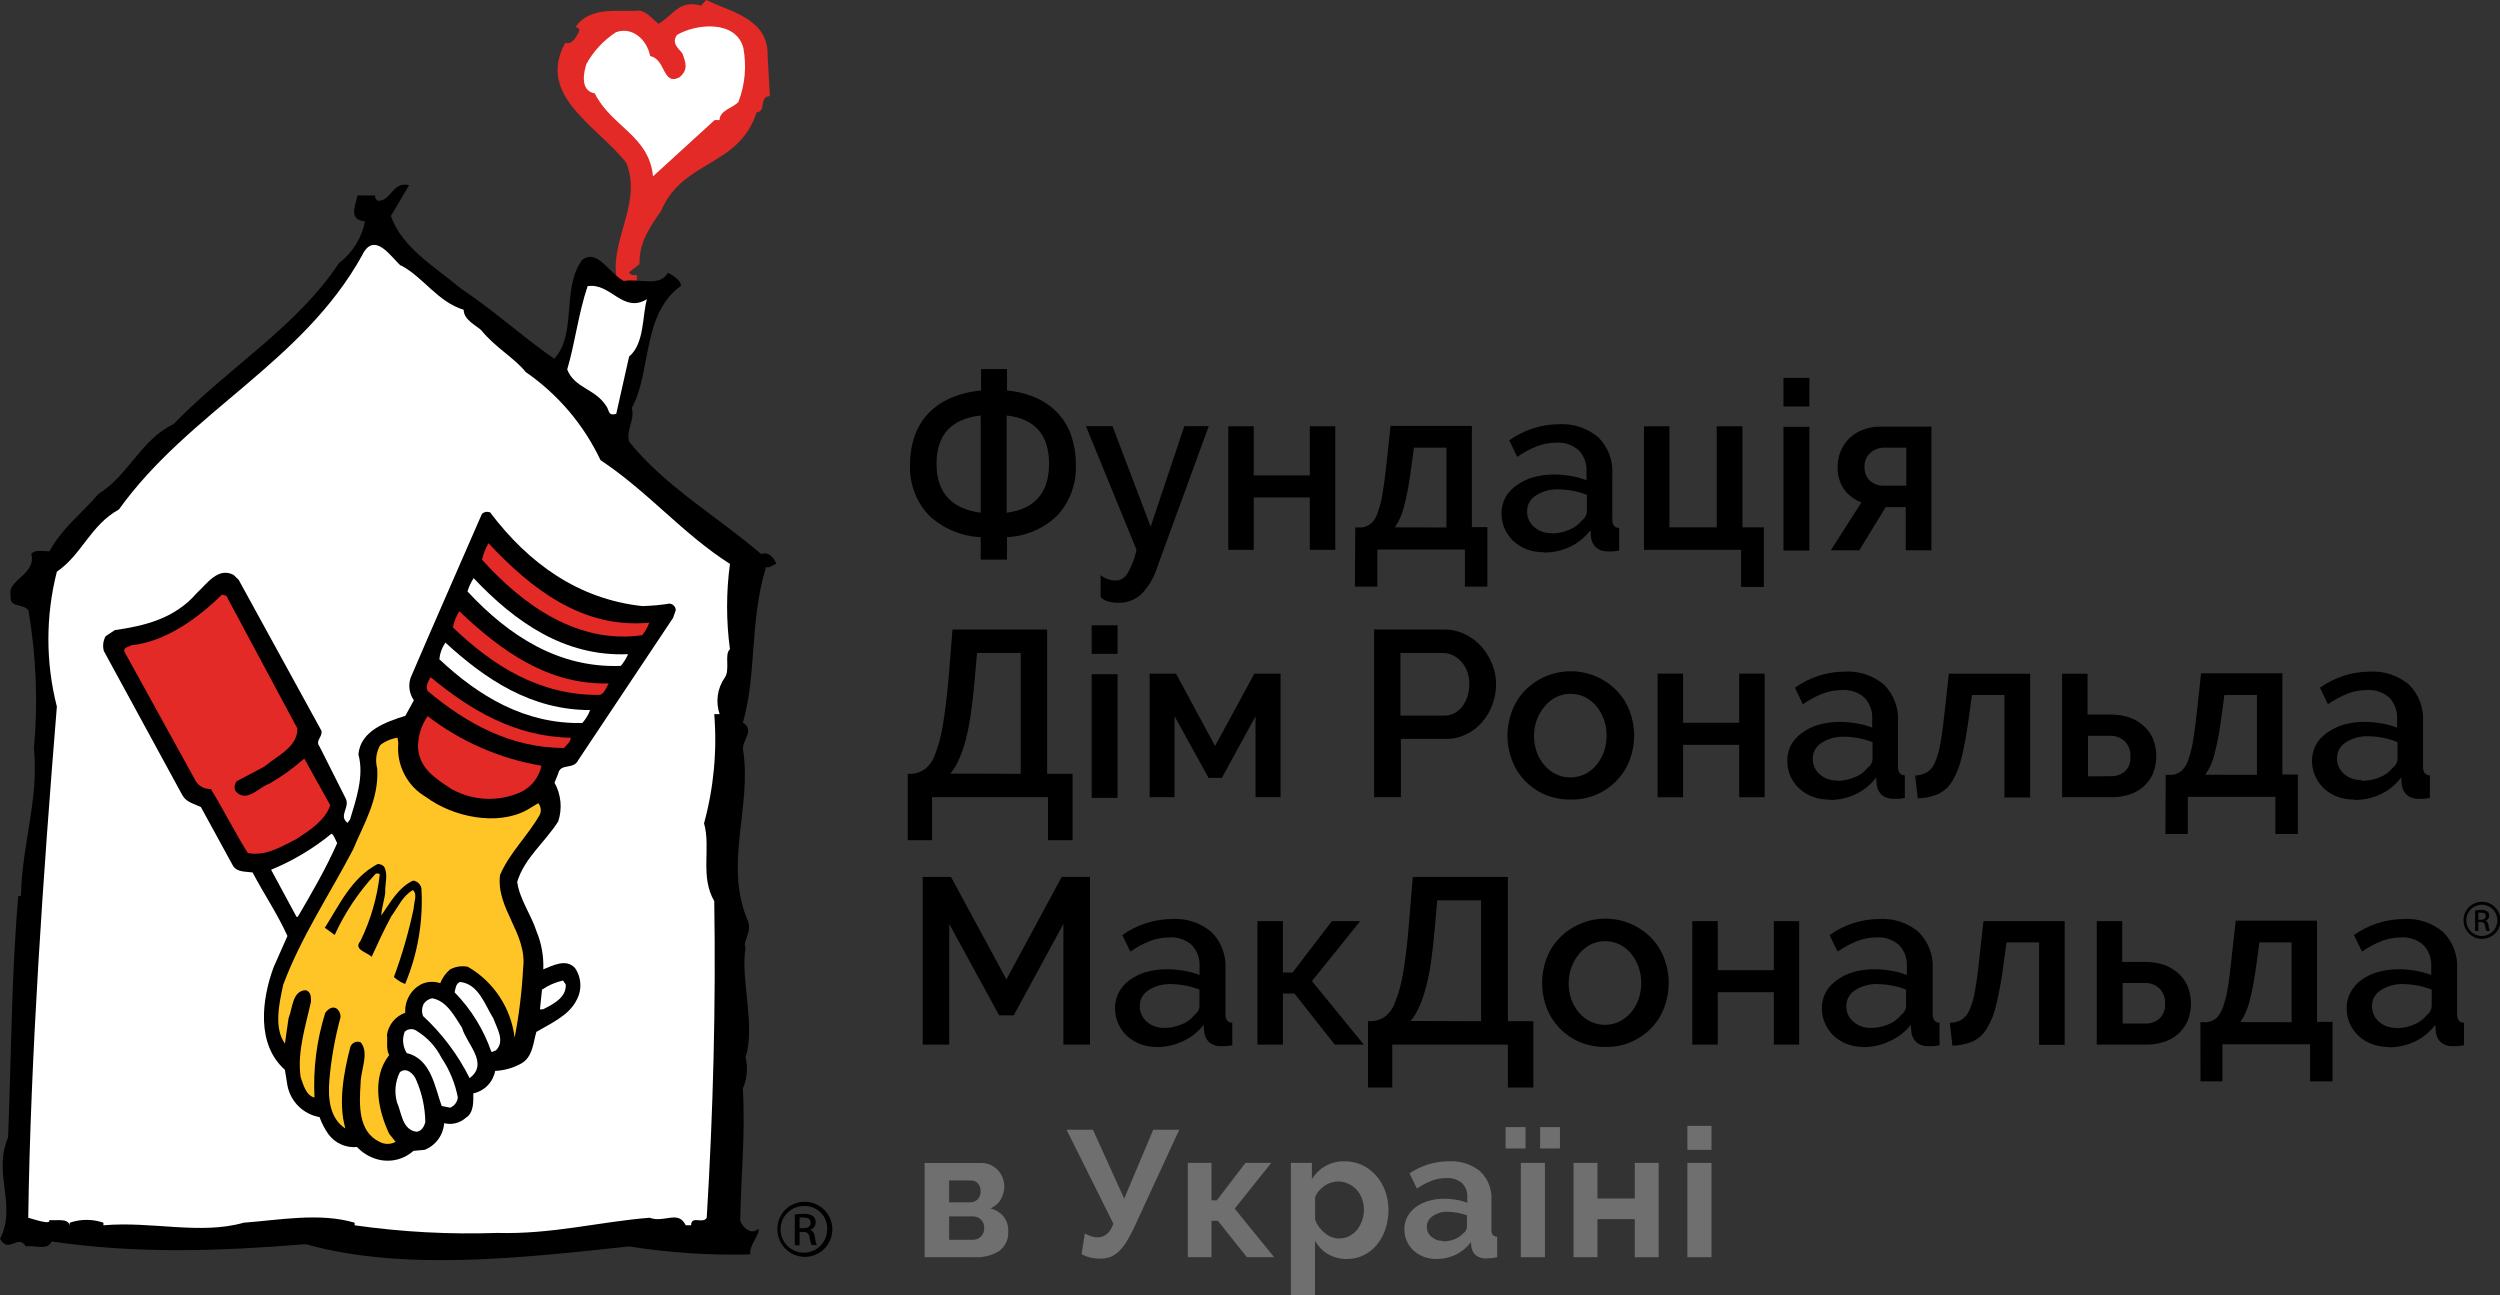 <svg width="110" height="57" viewBox="0 0 110 57" fill="none" xmlns="http://www.w3.org/2000/svg">
<rect x="0" y="0" width="110" height="57" fill="#333333" stroke="none"/>
<g clip-path="url(#clip0_275_91554)">
<path d="M33.776 2.469L33.875 4.23C33.382 4.23 33.732 4.918 33.293 4.938C32.513 7.362 30.045 7.02 29.093 9.272C28.599 9.979 28.106 10.687 28.14 11.617L27.676 11.983C27.726 12.131 27.923 12.107 28.022 12.107V12.572H27.218C26.63 10.786 28.313 9.049 27.558 7.169C26.314 5.556 23.58 4.23 24.873 1.88C25.169 1.984 25.367 1.613 25.461 1.42C25.554 1.227 25.387 1.247 25.337 1.173C25.974 0.247 27.262 0.539 28.14 0.465C28.461 0.515 28.703 0.831 28.974 1.049C29.631 0.663 29.878 -0.025 30.85 0.247L31.072 0C32.192 0.539 33.826 0.831 33.776 2.474" fill="#E32A26"/>
<path d="M32.711 2.127C32.855 2.916 32.78 3.729 32.493 4.477C32.321 4.72 31.659 4.843 31.659 5.284H31.442L28.733 7.758C28.56 5.967 26.902 5.576 26.171 4.111C25.515 3.988 25.678 3.206 25.801 2.815C26.114 2.251 26.56 1.772 27.099 1.42C27.81 1.153 28.466 1.736 28.609 2.469C29.295 2.592 29.147 3.795 29.902 3.399C30.297 3.057 30.174 2.766 30.026 2.35C29.858 2.127 29.532 1.91 29.784 1.539C30.608 1.044 32.395 0.856 32.711 2.127Z" fill="white"/>
<path d="M17.199 9.504C17.693 10.914 19.173 11.765 20.279 12.695C21.759 13.685 22.988 14.813 24.385 15.787C25.406 14.694 24.691 12.67 25.619 11.434C26.28 10.939 26.759 11.983 27.445 12.364C28.111 12.24 29.034 12.646 29.389 12.002C29.606 12.101 29.986 12.364 29.961 12.576C28.229 13.838 28.678 16.331 27.8 17.949C27.943 18.523 27.538 18.86 27.681 19.434C29.27 21.413 31.55 22.714 33.495 24.381C33.826 24.233 34.087 24.589 34.161 24.831C33.993 24.802 33.919 25.019 33.707 24.95C32.972 27.35 33.307 29.635 32.686 31.797C33.209 32.104 32.686 32.554 32.686 32.94C33.115 35.483 31.807 38.046 32.928 40.569C33.071 41.064 32.666 41.401 32.804 41.712C32.572 43.048 33.253 45.141 32.804 46.516C32.915 46.977 32.874 47.462 32.686 47.897C32.804 50.034 32.592 51.77 32.572 53.7C32.666 54.031 33.09 54.368 33.377 54.056C33.446 54.338 32.928 54.818 33.021 55.194C31.234 55.239 29.447 55.122 27.681 54.843C23.008 55.337 17.811 55.956 13.448 54.744C9.584 55.056 6.046 55.174 2.275 54.625C2.063 55.056 1.52 54.764 1.14 54.843C0.785 54.269 0.38 55.194 0 54.506C0.76 53.057 -0.331 51.632 0.355 50.054C0.498 46.65 0.498 42.919 0.804 39.422H0.923C0.972 37.066 1.708 35.261 1.495 32.93C1.675 30.907 1.594 28.868 1.254 26.865C1.041 26.533 0.38 26.771 0.474 26.202C0.286 25.509 1.609 25.296 1.377 24.371C1.564 24.154 1.92 24.272 2.181 24.253C2.704 23.263 3.627 22.56 4.338 21.729C5.695 20.873 6.194 19.349 7.635 18.662C10.033 16.188 13.063 14.377 14.919 11.572C15.512 11.124 15.918 10.472 16.059 9.741C15.324 9.667 15.63 9.098 15.728 8.599H16.503C16.498 8.645 16.507 8.693 16.528 8.735C16.549 8.777 16.581 8.812 16.622 8.836C17.219 8.861 17.263 7.96 17.999 8.148L17.199 9.504Z" fill="black"/>
<path d="M17.648 11.681C18.635 12.205 19.256 13.279 20.401 13.63C20.401 14.085 20.994 14.343 21.181 14.536C21.773 15.273 22.662 15.773 23.126 16.366C24.546 17.345 25.684 18.683 26.422 20.245C28.559 21.67 30.03 23.481 32.118 24.812C31.95 26.058 31.95 27.321 32.118 28.567C31.856 28.779 32.142 29.492 31.881 29.828C31.723 30.058 31.621 30.322 31.583 30.599C31.546 30.876 31.573 31.157 31.663 31.421H31.427C31.557 33.037 31.405 34.663 30.978 36.225C31.288 37.319 30.79 38.556 31.427 39.649C31.501 44.216 31.382 48.871 31.096 53.581C30.933 53.873 30.41 53.462 30.41 53.913H30.173C29.843 53.225 29.226 53.824 28.584 53.581C26.422 53.749 24.29 54.318 21.872 54.249C19.777 54.321 17.68 54.209 15.604 53.913V53.799C14.065 53.344 12.308 53.68 10.719 53.799C8.824 54.343 6.662 53.725 4.55 53.913V53.799C4.07 53.633 3.549 53.633 3.069 53.799V53.913C2.98 53.581 2.482 53.725 2.171 53.68C2.245 53.913 1.529 53.656 1.243 53.581C1.342 46.496 1.909 38.363 2.502 31.09C2.005 29.142 2.005 27.101 2.502 25.153C3.592 24.416 3.982 23.105 5.231 22.417C8.34 18.093 13.295 15.985 15.93 11.241C16.473 10.098 17.258 11.384 17.638 11.691" fill="white"/>
<path d="M28.466 13.165C28.254 13.878 28.367 15.115 27.681 15.688L27.114 18.212C26.734 18.306 26.828 18.063 26.665 17.851C26.171 17.089 25.288 17.089 24.957 16.258C25.307 15.07 25.451 13.784 25.855 12.591C26.877 12.428 27.395 13.809 28.466 13.165Z" fill="white"/>
<path d="M21.581 22.566C23.279 24.807 25.465 26.365 28.258 26.667C28.66 26.659 29.061 26.623 29.458 26.558C29.531 26.564 29.599 26.596 29.65 26.649C29.701 26.702 29.731 26.772 29.734 26.845L29.616 27.186L25.44 33.45C25.238 33.88 24.661 33.564 24.562 34.034L24.399 34.44C24.543 34.696 24.631 34.98 24.659 35.273C24.688 35.566 24.654 35.862 24.562 36.141C23.975 37.067 23.081 37.744 22.756 38.803C22.869 39.59 23.368 40.233 23.609 40.985C23.827 41.513 23.928 42.082 23.905 42.652C24.325 42.484 24.922 42.158 25.307 42.603C25.45 42.816 25.53 43.066 25.536 43.323C25.542 43.58 25.475 43.833 25.342 44.053C25.001 44.696 24.212 45.042 23.599 45.403C23.456 45.898 23.442 46.511 22.928 46.798C22.578 46.991 22.188 47.101 21.788 47.12C21.742 47.361 21.627 47.584 21.456 47.76C21.285 47.936 21.066 48.057 20.826 48.109C20.826 48.471 20.856 48.96 20.495 49.183C20.368 49.298 20.215 49.379 20.049 49.421C19.883 49.462 19.709 49.462 19.543 49.42C19.524 49.677 19.434 49.923 19.282 50.131C19.13 50.338 18.923 50.499 18.684 50.593L18.191 50.638C17.975 50.83 17.715 50.965 17.433 51.029C17.152 51.093 16.859 51.084 16.582 51.004C16.248 50.907 15.947 50.722 15.708 50.469C15.468 50.492 15.226 50.452 15.005 50.353C14.784 50.254 14.593 50.1 14.45 49.905C14.287 49.673 14.156 49.42 14.06 49.153C13.717 49.093 13.4 48.931 13.149 48.689C12.898 48.446 12.726 48.134 12.653 47.793L12.535 47.07C11.267 45.947 11.518 43.963 12.041 42.553L12.648 41.183C12.199 40.193 11.612 39.337 11.114 38.388C10.818 38.343 10.428 38.388 10.25 38.091L8.838 35.508C8.547 35.365 8.202 35.31 8.024 34.989L4.57 28.646C4.509 28.426 4.537 28.192 4.648 27.993L5.048 27.726C6.346 27.538 7.679 27.231 8.661 26.093C9.1 25.692 9.594 24.935 10.28 25.297L10.502 25.514L14.144 32.154C14.198 32.431 13.862 32.589 14.055 32.837L15.22 35.152C15.392 35.548 14.889 35.894 15.289 36.206L15.402 36.057C15.664 35.187 16.029 34.143 15.772 33.203C15.846 32.149 17.011 31.753 17.835 31.496L18.21 30.813C18.111 30.671 18.046 30.507 18.021 30.335C17.996 30.163 18.012 29.988 18.067 29.823C19.099 27.409 20.16 25.02 21.201 22.62C21.254 22.564 21.326 22.529 21.403 22.521C21.48 22.514 21.558 22.535 21.62 22.58" fill="black"/>
<path d="M28.569 27.399C28.497 27.598 28.392 27.784 28.258 27.948C25.44 28.354 23.027 26.647 21.211 24.629C21.266 24.373 21.361 24.127 21.492 23.901C23.348 25.88 25.603 27.676 28.569 27.399Z" fill="#E32A26"/>
<path d="M27.627 28.804C27.547 28.983 27.442 29.15 27.316 29.299C24.577 29.403 22.381 27.973 20.569 26.024C20.63 25.817 20.722 25.62 20.841 25.44C22.652 27.36 24.838 28.903 27.627 28.784" fill="white"/>
<path d="M26.793 30.051C26.679 30.214 26.59 30.61 26.299 30.576C23.703 30.576 21.67 29.279 19.928 27.607C19.976 27.354 20.071 27.112 20.209 26.895C22.015 28.606 24.088 30.145 26.802 30.071" fill="#E32A26"/>
<path d="M13.088 32.059C13.088 32.881 12.195 33.252 11.637 33.727L10.413 34.375C10.364 34.437 10.333 34.512 10.325 34.591C10.317 34.67 10.332 34.75 10.369 34.82C10.862 35.35 11.386 34.632 11.849 34.484C12.398 34.166 12.913 33.795 13.389 33.376L14.529 35.429C14.317 36.097 13.596 36.557 13.049 36.913C12.377 37.254 11.677 37.69 10.902 37.531C10.324 36.606 9.841 35.642 9.278 34.716C9.13 34.725 8.983 34.688 8.856 34.611C8.73 34.535 8.629 34.421 8.568 34.286L5.473 28.671C5.429 28.473 5.671 28.468 5.774 28.393C7.255 28.245 8.686 27.226 9.767 26.162L9.959 26.216L13.088 32.059Z" fill="#E32A26"/>
<path d="M25.969 31.238C25.889 31.449 25.772 31.643 25.623 31.812C23.097 31.867 21.058 30.63 19.331 29.007C19.355 28.744 19.447 28.492 19.598 28.275C21.374 29.903 23.373 31.243 25.969 31.243" fill="white"/>
<path d="M25.11 32.46C25.11 32.653 24.933 32.762 24.819 32.911C22.445 32.911 20.506 31.812 18.818 30.407C18.709 30.204 18.848 29.957 18.946 29.794C20.674 31.224 22.643 32.416 25.11 32.46Z" fill="#E32A26"/>
<path d="M23.826 33.692C23.774 33.938 23.668 34.169 23.515 34.367C23.362 34.566 23.167 34.727 22.943 34.84C22.458 35.063 21.927 35.169 21.394 35.148C20.861 35.127 20.34 34.981 19.873 34.721C19.168 34.261 18.442 33.806 18.393 32.886C18.387 32.394 18.535 31.913 18.817 31.511C20.284 32.637 22.004 33.386 23.826 33.692Z" fill="#E32A26"/>
<path d="M17.525 32.698C17.481 33.17 17.573 33.644 17.79 34.065C18.006 34.486 18.34 34.836 18.749 35.073C19.928 35.948 21.878 36.359 23.191 35.637L23.684 35.34C23.739 35.408 23.775 35.49 23.788 35.577C23.801 35.664 23.791 35.753 23.758 35.835C23.235 36.765 22.421 37.517 22.001 38.501C21.819 39.986 23.206 41.069 23.018 42.598C22.964 43.626 22.839 44.65 22.643 45.66C22.566 45.015 22.34 44.397 21.982 43.855C21.625 43.313 21.146 42.862 20.585 42.538C20.317 42.485 20.04 42.527 19.8 42.657C19.61 42.82 19.462 43.027 19.371 43.261C19.232 43.213 19.085 43.193 18.939 43.202C18.792 43.212 18.649 43.25 18.517 43.315C18.297 43.437 18.115 43.618 17.994 43.839C17.872 44.06 17.816 44.31 17.831 44.562C17.623 44.635 17.438 44.763 17.296 44.933C17.155 45.103 17.061 45.308 17.027 45.527C17.061 45.819 16.977 46.165 17.125 46.422C16.341 47.412 16.632 48.852 17.125 49.886L17.407 50.242C17.298 50.3 17.177 50.331 17.054 50.331C16.931 50.331 16.809 50.3 16.701 50.242C15.753 49.787 15.803 48.619 15.867 47.664C15.867 47.08 16.262 46.318 15.867 45.858C15.823 45.841 15.777 45.833 15.73 45.834C15.683 45.836 15.637 45.847 15.594 45.867C15.552 45.887 15.514 45.915 15.483 45.95C15.451 45.985 15.428 46.026 15.413 46.071C15.122 47.199 14.875 48.545 15.196 49.653C14.5 49.208 14.431 48.317 14.49 47.55C14.569 46.607 14.735 45.673 14.983 44.76C14.987 44.685 14.973 44.61 14.941 44.542C14.909 44.474 14.861 44.414 14.801 44.369C14.604 44.255 14.406 44.428 14.307 44.577C13.932 45.778 13.773 47.036 13.838 48.292C13.463 48.203 13.345 47.723 13.227 47.392C13.069 46.269 13.454 45.131 13.685 44.062C13.685 43.884 13.685 43.627 13.449 43.568C12.851 43.602 12.886 44.344 12.698 44.794L12.536 45.918C12.042 45.225 12.284 44.156 12.462 43.325C13.251 41.218 14.495 39.367 15.531 37.388C16 36.26 16.686 35.157 16.597 33.811C16.504 33.464 16.552 33.094 16.73 32.782C16.952 32.612 17.214 32.501 17.491 32.46L17.525 32.698Z" fill="#FFC527"/>
<path d="M14.839 37.091C14.346 38.209 13.724 39.278 13.102 40.342H13.048L11.928 38.269C12.888 37.874 13.784 37.339 14.588 36.681C14.706 36.76 14.756 36.958 14.835 37.096" fill="white"/>
<path d="M16.957 39.204C16.927 39.585 16.784 39.941 16.779 40.278C17.154 39.733 17.549 39.021 18.186 38.744C18.271 38.759 18.35 38.798 18.413 38.857C18.476 38.916 18.52 38.992 18.541 39.075C18.629 40.519 18.384 41.962 17.826 43.295C17.643 43.226 17.475 43.122 17.332 42.989C17.695 42.007 17.985 41 18.201 39.976C18.201 39.718 18.388 39.347 18.166 39.164C17.707 39.427 17.515 39.916 17.214 40.322C16.903 40.901 16.616 41.519 16.35 42.103C16.192 41.91 15.526 41.791 15.856 41.41C16.308 40.488 16.597 39.493 16.71 38.472C16.683 38.444 16.645 38.429 16.607 38.429C16.568 38.429 16.531 38.444 16.503 38.472C15.773 39.26 15.173 40.16 14.726 41.138L14.292 40.822C14.924 39.832 15.462 38.625 16.616 38.017C16.668 38.015 16.718 38.024 16.766 38.042C16.813 38.061 16.857 38.089 16.893 38.125C17.085 38.432 16.947 38.867 16.947 39.209" fill="black"/>
<path d="M24.893 43.315C24.928 43.899 24.321 44.191 23.906 44.404C23.857 44.404 23.738 44.453 23.763 44.364L23.847 43.548C24.125 43.353 24.439 43.216 24.77 43.142L24.893 43.315Z" fill="white"/>
<path d="M21.715 44.829C21.867 45.25 22.238 45.819 21.813 46.224C21.734 46.224 21.69 46.314 21.616 46.269C21.276 45.292 20.725 44.401 20.002 43.662C20.046 43.508 20.041 43.296 20.239 43.206C21.068 43.291 21.339 44.231 21.719 44.829" fill="white"/>
<path d="M20.328 45.22C20.525 45.932 21.532 46.788 20.663 47.437C20.149 46.41 19.456 45.485 18.615 44.706C18.58 44.616 18.565 44.52 18.572 44.424C18.579 44.328 18.607 44.235 18.654 44.151C18.743 44.034 18.871 43.953 19.015 43.924C19.661 44.038 20.002 44.72 20.328 45.22Z" fill="white"/>
<path d="M19.424 46.541C19.78 47.068 20.025 47.663 20.145 48.287C20.134 48.386 20.097 48.479 20.038 48.558C19.979 48.638 19.9 48.699 19.809 48.738L19.434 48.663C19.133 47.837 18.971 46.59 17.899 46.338C17.811 46.2 17.757 46.043 17.741 45.879C17.724 45.716 17.747 45.551 17.806 45.398C17.878 45.328 17.974 45.286 18.075 45.282C18.176 45.277 18.275 45.31 18.354 45.373C18.811 45.656 19.182 46.06 19.424 46.541Z" fill="white"/>
<path d="M18.314 47.521C18.57 48.108 18.706 48.74 18.714 49.381C18.669 49.549 18.551 49.782 18.324 49.796C17.692 49.712 17.672 48.955 17.465 48.495C17.344 48.056 17.389 47.587 17.593 47.179C17.875 46.932 18.215 47.253 18.314 47.521Z" fill="white"/>
<path d="M35.409 52.879C35.649 52.878 35.883 52.948 36.083 53.081C36.282 53.214 36.438 53.403 36.53 53.625C36.623 53.846 36.647 54.091 36.6 54.326C36.554 54.562 36.439 54.778 36.269 54.948C36.1 55.118 35.884 55.233 35.649 55.28C35.414 55.327 35.17 55.302 34.949 55.21C34.728 55.117 34.539 54.961 34.407 54.761C34.274 54.561 34.204 54.326 34.205 54.086C34.203 53.927 34.233 53.769 34.293 53.622C34.353 53.474 34.441 53.34 34.553 53.228C34.666 53.115 34.799 53.026 34.946 52.967C35.093 52.907 35.251 52.877 35.409 52.879ZM35.409 53.062C35.205 53.054 35.003 53.108 34.829 53.216C34.655 53.324 34.517 53.482 34.433 53.669C34.349 53.856 34.324 54.064 34.358 54.266C34.394 54.468 34.488 54.656 34.63 54.803C34.772 54.951 34.955 55.053 35.155 55.096C35.355 55.139 35.563 55.121 35.753 55.045C35.943 54.968 36.106 54.837 36.22 54.666C36.335 54.496 36.396 54.296 36.396 54.091C36.402 53.958 36.38 53.825 36.333 53.7C36.286 53.575 36.214 53.462 36.122 53.365C36.029 53.269 35.919 53.193 35.796 53.141C35.674 53.089 35.542 53.062 35.409 53.062ZM35.182 54.793H34.97V53.438C35.096 53.419 35.223 53.409 35.35 53.408C35.496 53.4 35.642 53.434 35.77 53.507C35.819 53.549 35.855 53.604 35.875 53.665C35.895 53.727 35.898 53.792 35.884 53.855C35.87 53.919 35.839 53.976 35.794 54.023C35.75 54.07 35.694 54.103 35.631 54.121C35.75 54.121 35.829 54.249 35.858 54.447C35.869 54.563 35.897 54.676 35.942 54.783H35.72C35.666 54.675 35.633 54.558 35.622 54.437C35.62 54.402 35.611 54.368 35.595 54.337C35.58 54.306 35.557 54.279 35.53 54.257C35.503 54.235 35.472 54.219 35.438 54.21C35.405 54.201 35.37 54.199 35.335 54.205H35.182V54.793ZM35.182 54.041H35.34C35.518 54.041 35.666 53.982 35.666 53.814C35.666 53.646 35.582 53.571 35.34 53.571C35.288 53.568 35.235 53.568 35.182 53.571V54.041Z" fill="black"/>
<path d="M48.394 55.372H48.207L47.995 55.337L47.777 55.273C47.712 55.248 47.649 55.216 47.59 55.179L47.733 54.274C47.812 54.314 47.892 54.351 47.975 54.383C48.077 54.422 48.186 54.443 48.296 54.442C48.439 54.446 48.579 54.398 48.69 54.308C48.832 54.183 48.935 54.02 48.986 53.838L46.928 49.707H48.088L49.465 52.74L50.743 49.707H51.888L49.914 53.982C49.813 54.203 49.7 54.418 49.574 54.625C49.48 54.786 49.363 54.932 49.228 55.06C49.121 55.169 48.991 55.254 48.848 55.308C48.697 55.36 48.539 55.385 48.38 55.382" fill="#6F6F6F"/>
<path d="M54.8 51.167H55.935L54.326 53.18L56.063 55.318H54.864L53.586 53.715H53.305V55.318H52.264V51.167H53.305V52.814H53.542L54.8 51.167Z" fill="#6F6F6F"/>
<path d="M59.281 55.397C58.982 55.404 58.687 55.328 58.428 55.179C58.188 55.039 57.992 54.835 57.86 54.59V57.005H56.799V51.167H57.722V51.884C57.868 51.645 58.072 51.446 58.314 51.305C58.571 51.163 58.86 51.092 59.153 51.097C59.422 51.094 59.688 51.15 59.933 51.261C60.165 51.372 60.373 51.528 60.545 51.721C60.721 51.921 60.858 52.153 60.949 52.404C61.045 52.669 61.093 52.948 61.093 53.23C61.095 53.517 61.05 53.803 60.959 54.076C60.878 54.328 60.751 54.563 60.584 54.769C60.427 54.959 60.232 55.114 60.012 55.224C59.787 55.337 59.538 55.395 59.286 55.392M58.931 54.492C59.083 54.492 59.234 54.457 59.37 54.388C59.501 54.319 59.617 54.225 59.711 54.111C59.907 53.86 60.014 53.549 60.012 53.23C60.014 53.061 59.984 52.893 59.923 52.735C59.871 52.59 59.79 52.457 59.686 52.344C59.584 52.232 59.46 52.142 59.321 52.082C59.178 52.016 59.023 51.982 58.867 51.983C58.761 51.985 58.656 52.004 58.556 52.038C58.453 52.072 58.355 52.12 58.265 52.181C58.176 52.245 58.097 52.319 58.028 52.404C57.956 52.485 57.901 52.579 57.865 52.681V53.67C57.953 53.902 58.104 54.106 58.299 54.259C58.475 54.41 58.699 54.494 58.931 54.496" fill="#6F6F6F"/>
<path d="M63.205 55.397C63.013 55.398 62.822 55.364 62.642 55.298C62.476 55.236 62.323 55.142 62.193 55.021C62.069 54.902 61.969 54.761 61.897 54.605C61.826 54.44 61.791 54.261 61.793 54.081C61.79 53.893 61.834 53.708 61.922 53.542C62.01 53.374 62.135 53.228 62.287 53.116C62.454 52.994 62.641 52.902 62.84 52.844C63.072 52.774 63.313 52.741 63.555 52.745C63.736 52.744 63.916 52.761 64.093 52.794C64.254 52.819 64.412 52.864 64.562 52.928V52.691C64.571 52.575 64.555 52.458 64.515 52.349C64.475 52.239 64.412 52.14 64.33 52.057C64.136 51.898 63.889 51.818 63.639 51.835C63.418 51.835 63.199 51.875 62.992 51.953C62.763 52.041 62.546 52.157 62.346 52.3L62.02 51.627C62.529 51.282 63.129 51.098 63.743 51.097C64.243 51.067 64.738 51.224 65.129 51.538C65.299 51.701 65.431 51.9 65.516 52.119C65.601 52.339 65.638 52.574 65.623 52.809V54.101C65.616 54.184 65.637 54.268 65.682 54.338C65.734 54.387 65.803 54.416 65.875 54.417V55.318C65.722 55.35 65.567 55.368 65.411 55.372C65.245 55.383 65.081 55.336 64.947 55.239C64.837 55.15 64.765 55.022 64.745 54.882L64.72 54.655C64.544 54.891 64.314 55.081 64.049 55.209C63.785 55.333 63.496 55.398 63.205 55.397ZM63.506 54.62C63.675 54.62 63.842 54.588 63.999 54.526C64.143 54.474 64.272 54.388 64.374 54.274C64.425 54.241 64.468 54.197 64.498 54.144C64.528 54.092 64.545 54.032 64.547 53.972V53.477C64.414 53.427 64.277 53.389 64.138 53.364C63.998 53.335 63.856 53.32 63.713 53.319C63.475 53.306 63.239 53.372 63.042 53.507C62.961 53.556 62.895 53.625 62.849 53.707C62.803 53.79 62.779 53.883 62.78 53.977C62.779 54.062 62.797 54.146 62.833 54.223C62.869 54.3 62.922 54.368 62.988 54.422C63.124 54.541 63.3 54.604 63.481 54.6" fill="#6F6F6F"/>
<path d="M66.245 49.593H67.123V50.533H66.245V49.593ZM66.916 51.167H67.977V55.318H66.916V51.167ZM67.765 49.593H68.638V50.533H67.765V49.593Z" fill="#6F6F6F"/>
<path d="M70.287 52.735H71.93V51.167H72.981V55.318H71.93V53.641H70.287V55.318H69.236V51.167H70.287V52.735Z" fill="#6F6F6F"/>
<path d="M74.245 49.539H75.306V50.593H74.245V49.539ZM74.245 51.167H75.306V55.318H74.245V51.167Z" fill="#6F6F6F"/>
<path d="M43.153 51.172C43.297 51.169 43.44 51.196 43.573 51.251C43.694 51.306 43.805 51.383 43.898 51.478C43.99 51.574 44.063 51.686 44.111 51.81C44.162 51.939 44.189 52.077 44.19 52.216C44.186 52.404 44.137 52.59 44.046 52.755C43.944 52.944 43.778 53.089 43.578 53.166C43.8 53.221 44 53.343 44.15 53.517C44.302 53.709 44.378 53.95 44.362 54.195C44.371 54.357 44.34 54.52 44.271 54.667C44.202 54.815 44.098 54.943 43.967 55.041C43.641 55.244 43.26 55.34 42.877 55.318H40.685V51.172H43.153ZM42.66 52.903C42.724 52.906 42.789 52.897 42.85 52.874C42.911 52.852 42.967 52.819 43.015 52.775C43.06 52.727 43.095 52.67 43.118 52.608C43.141 52.546 43.151 52.48 43.148 52.414C43.151 52.291 43.111 52.172 43.035 52.077C42.992 52.029 42.938 51.991 42.878 51.967C42.818 51.943 42.754 51.933 42.689 51.939H41.761V52.903H42.66ZM42.803 54.551C42.87 54.553 42.938 54.54 43.001 54.515C43.064 54.489 43.12 54.451 43.168 54.402C43.26 54.303 43.309 54.172 43.306 54.036C43.31 53.969 43.3 53.903 43.277 53.84C43.254 53.777 43.219 53.719 43.173 53.67C43.125 53.622 43.069 53.583 43.006 53.558C42.943 53.532 42.875 53.52 42.808 53.522H41.761V54.551H42.803Z" fill="#6F6F6F"/>
<path d="M43.152 23.634C42.288 23.598 41.466 23.246 40.843 22.645C40.57 22.346 40.359 21.997 40.222 21.616C40.084 21.236 40.024 20.832 40.043 20.428C40.039 20.004 40.107 19.582 40.245 19.181C40.374 18.814 40.577 18.477 40.843 18.192C41.123 17.902 41.459 17.672 41.83 17.514C42.255 17.332 42.706 17.221 43.167 17.183V16.238H44.307V17.183C44.757 17.22 45.197 17.332 45.61 17.514C45.967 17.675 46.289 17.905 46.557 18.192C46.819 18.477 47.017 18.814 47.14 19.181C47.274 19.583 47.341 20.004 47.337 20.428C47.376 21.241 47.096 22.036 46.557 22.645C45.958 23.246 45.154 23.599 44.307 23.634V24.623H43.152V23.634ZM43.152 18.281C41.854 18.429 41.208 19.132 41.208 20.403C41.208 21.675 41.854 22.382 43.152 22.56V18.281ZM44.292 22.56C45.536 22.397 46.158 21.675 46.158 20.403C46.158 19.132 45.536 18.424 44.292 18.281V22.56Z" fill="black"/>
<path d="M48.428 25.306C48.53 25.387 48.645 25.451 48.769 25.494C48.877 25.528 48.99 25.544 49.104 25.544C49.205 25.54 49.303 25.511 49.389 25.459C49.476 25.407 49.547 25.334 49.598 25.247C49.793 24.922 49.932 24.565 50.007 24.193L47.781 18.751H48.951L50.629 23.174L52.11 18.751H53.185L50.935 24.91C50.796 25.385 50.542 25.817 50.195 26.167C49.922 26.405 49.569 26.532 49.208 26.523C49.059 26.525 48.912 26.507 48.769 26.469C48.642 26.434 48.525 26.37 48.428 26.281V25.306Z" fill="black"/>
<path d="M55.164 20.918H57.632V18.756H58.752V24.193H57.632V21.888H55.164V24.193H54.044V18.756H55.164V20.918Z" fill="black"/>
<path d="M59.631 23.209H59.932C60.086 23.186 60.23 23.119 60.346 23.016C60.481 22.877 60.58 22.707 60.633 22.521C60.727 22.246 60.797 21.963 60.84 21.675C60.899 21.324 60.953 20.878 61.013 20.339L61.185 18.741H64.763V23.194H65.444V25.811H64.457V24.178H60.603V25.811H59.616L59.631 23.209ZM63.643 23.209V19.696H62.212L62.079 20.685C62.013 21.22 61.914 21.751 61.782 22.273C61.704 22.606 61.566 22.922 61.373 23.204L63.643 23.209Z" fill="black"/>
<path d="M67.902 24.297C67.653 24.298 67.406 24.255 67.172 24.168C66.957 24.086 66.759 23.963 66.589 23.807C66.429 23.654 66.299 23.471 66.209 23.268C66.114 23.057 66.065 22.827 66.066 22.595C66.064 22.352 66.122 22.113 66.234 21.898C66.354 21.681 66.523 21.497 66.728 21.358C66.946 21.197 67.192 21.076 67.453 21.002C67.753 20.918 68.064 20.877 68.376 20.878C68.631 20.879 68.885 20.902 69.136 20.948C69.365 20.986 69.59 21.047 69.807 21.131V20.755C69.817 20.583 69.792 20.411 69.734 20.249C69.675 20.088 69.584 19.94 69.467 19.815C69.333 19.695 69.177 19.603 69.007 19.546C68.838 19.488 68.658 19.465 68.48 19.478C68.186 19.477 67.895 19.531 67.621 19.637C67.317 19.759 67.027 19.915 66.757 20.102L66.407 19.374C67.043 18.92 67.802 18.673 68.583 18.667C69.213 18.627 69.835 18.83 70.32 19.236C70.535 19.449 70.702 19.706 70.809 19.989C70.916 20.273 70.962 20.576 70.942 20.878V22.857C70.942 23.1 71.046 23.223 71.243 23.233V24.223C71.149 24.241 71.053 24.255 70.957 24.262C70.88 24.267 70.802 24.267 70.725 24.262C70.546 24.268 70.371 24.208 70.231 24.094C70.112 23.982 70.033 23.832 70.009 23.669L69.98 23.327C69.743 23.639 69.435 23.89 69.082 24.059C68.724 24.229 68.332 24.315 67.937 24.312M68.248 23.471C68.517 23.473 68.784 23.421 69.032 23.317C69.258 23.232 69.456 23.087 69.605 22.897C69.669 22.853 69.722 22.795 69.76 22.727C69.798 22.66 69.819 22.584 69.822 22.506V21.774C69.623 21.693 69.416 21.633 69.205 21.596C68.995 21.555 68.782 21.534 68.568 21.531C68.22 21.518 67.876 21.611 67.581 21.799C67.461 21.872 67.362 21.975 67.293 22.098C67.225 22.221 67.19 22.36 67.192 22.501C67.189 22.629 67.215 22.756 67.267 22.873C67.319 22.991 67.396 23.095 67.493 23.179C67.702 23.367 67.976 23.466 68.257 23.456" fill="black"/>
<path d="M72.334 18.756H73.454V23.204H75.537V18.756H76.667V23.204H77.61V25.826H76.608V24.193H72.334V18.756Z" fill="black"/>
<path d="M78.473 16.628H79.613V17.885H78.473V16.628ZM78.473 18.781H79.613V24.223H78.473V18.781Z" fill="black"/>
<path d="M81.903 22.105C81.604 21.994 81.342 21.8 81.148 21.546C80.947 21.256 80.845 20.909 80.857 20.557C80.851 20.315 80.896 20.075 80.989 19.851C81.081 19.628 81.22 19.427 81.395 19.261C81.569 19.103 81.772 18.981 81.992 18.899C82.233 18.813 82.487 18.769 82.742 18.771H84.983V24.213H83.853V22.313H82.969L81.809 24.213H80.556L81.903 22.105ZM83.877 21.368V19.696H82.89C82.678 19.698 82.474 19.775 82.313 19.913C82.221 19.99 82.148 20.087 82.101 20.197C82.054 20.308 82.033 20.427 82.041 20.547C82.034 20.66 82.052 20.773 82.094 20.878C82.136 20.983 82.201 21.078 82.283 21.155C82.442 21.297 82.648 21.372 82.861 21.368H83.877Z" fill="black"/>
<path d="M39.94 34.048H40.107C40.308 34.037 40.502 33.972 40.67 33.861C40.88 33.7 41.04 33.482 41.129 33.232C41.293 32.816 41.411 32.383 41.479 31.941C41.578 31.387 41.667 30.654 41.746 29.749L41.909 27.701H46.074V34.048H47.194V36.968H46.113V35.078H41.01V36.968H39.94V34.048ZM44.914 34.048V28.73H42.989L42.886 29.912C42.836 30.466 42.782 30.966 42.718 31.397C42.664 31.788 42.588 32.176 42.491 32.559C42.414 32.856 42.314 33.145 42.19 33.425C42.094 33.646 41.968 33.853 41.815 34.039L44.914 34.048Z" fill="black"/>
<path d="M48.033 27.513H49.173V28.77H48.033V27.513ZM48.033 29.665H49.173V35.107H48.033V29.665Z" fill="black"/>
<path d="M53.462 32.822L55.194 29.64H56.344V35.078H55.243V31.515L53.763 34.227H53.176L51.68 31.515V35.078H50.585V29.64H51.744L53.462 32.822Z" fill="black"/>
<path d="M60.46 35.078V27.701H63.549C63.867 27.698 64.181 27.769 64.467 27.909C64.74 28.043 64.984 28.227 65.188 28.453C65.387 28.682 65.545 28.943 65.657 29.225C65.769 29.503 65.828 29.8 65.829 30.1C65.83 30.408 65.775 30.713 65.666 31.001C65.565 31.282 65.413 31.542 65.217 31.768C65.025 31.995 64.786 32.179 64.517 32.307C64.236 32.445 63.926 32.515 63.614 32.51H61.639V35.078H60.46ZM61.62 31.486H63.539C63.695 31.488 63.849 31.453 63.989 31.382C64.124 31.31 64.244 31.21 64.339 31.09C64.438 30.956 64.514 30.808 64.566 30.65C64.623 30.472 64.651 30.287 64.65 30.1C64.651 29.91 64.62 29.721 64.556 29.541C64.499 29.382 64.41 29.235 64.294 29.111C64.19 28.992 64.063 28.896 63.919 28.829C63.78 28.765 63.629 28.731 63.475 28.73H61.62V31.486Z" fill="black"/>
<path d="M69.116 35.181C68.719 35.189 68.326 35.111 67.961 34.954C67.63 34.811 67.332 34.602 67.083 34.34C66.838 34.081 66.648 33.775 66.525 33.44C66.262 32.748 66.262 31.984 66.525 31.293C66.65 30.958 66.841 30.651 67.088 30.392C67.351 30.121 67.666 29.905 68.014 29.758C68.362 29.611 68.736 29.535 69.114 29.535C69.491 29.535 69.865 29.611 70.213 29.758C70.561 29.905 70.876 30.121 71.14 30.392C71.388 30.651 71.581 30.957 71.707 31.293C71.97 31.984 71.97 32.748 71.707 33.44C71.581 33.775 71.388 34.082 71.14 34.34C70.89 34.601 70.591 34.809 70.261 34.954C69.9 35.11 69.51 35.188 69.116 35.181ZM67.497 32.376C67.497 32.624 67.538 32.87 67.621 33.103C67.698 33.317 67.816 33.513 67.966 33.682C68.102 33.843 68.27 33.973 68.46 34.063C68.659 34.158 68.876 34.208 69.096 34.208C69.317 34.208 69.534 34.158 69.733 34.063C69.922 33.969 70.09 33.838 70.227 33.677C70.373 33.504 70.488 33.307 70.567 33.094C70.731 32.624 70.731 32.113 70.567 31.644C70.488 31.43 70.373 31.23 70.227 31.055C70.088 30.896 69.921 30.765 69.733 30.669C69.534 30.575 69.317 30.526 69.096 30.526C68.879 30.525 68.664 30.576 68.47 30.674C68.28 30.771 68.112 30.905 67.976 31.07C67.826 31.242 67.707 31.44 67.626 31.654C67.54 31.885 67.497 32.13 67.497 32.376Z" fill="black"/>
<path d="M74.056 31.802H76.524V29.64H77.644V35.078H76.524V32.772H74.056V35.078H72.936V29.64H74.056V31.802Z" fill="black"/>
<path d="M80.472 35.181C80.223 35.183 79.975 35.139 79.742 35.053C79.528 34.97 79.332 34.847 79.164 34.692C79 34.54 78.869 34.357 78.779 34.152C78.685 33.941 78.638 33.711 78.641 33.48C78.638 33.237 78.694 32.998 78.804 32.782C78.926 32.567 79.094 32.383 79.297 32.243C79.516 32.081 79.762 31.961 80.023 31.887C80.325 31.802 80.637 31.761 80.951 31.763C81.204 31.764 81.457 31.787 81.706 31.832C81.935 31.87 82.16 31.932 82.377 32.015V31.639C82.387 31.467 82.362 31.295 82.304 31.134C82.245 30.972 82.154 30.824 82.037 30.699C81.903 30.579 81.747 30.488 81.577 30.43C81.407 30.372 81.228 30.349 81.049 30.363C80.756 30.361 80.465 30.415 80.191 30.521C79.886 30.643 79.597 30.799 79.327 30.986L78.977 30.259C79.612 29.805 80.372 29.558 81.153 29.551C81.783 29.511 82.405 29.715 82.89 30.12C83.105 30.333 83.272 30.59 83.379 30.874C83.486 31.157 83.532 31.46 83.512 31.763V33.742C83.512 33.984 83.616 34.108 83.813 34.118V35.107C83.72 35.126 83.626 35.139 83.532 35.147H83.295C83.116 35.151 82.941 35.092 82.801 34.979C82.681 34.866 82.603 34.716 82.579 34.553L82.55 34.212C82.312 34.524 82.005 34.775 81.651 34.944C81.293 35.113 80.902 35.199 80.507 35.196M80.817 34.355C81.087 34.358 81.353 34.305 81.602 34.202C81.828 34.118 82.026 33.972 82.175 33.781C82.239 33.738 82.292 33.68 82.33 33.612C82.368 33.544 82.389 33.468 82.392 33.391V32.658C82.195 32.578 81.99 32.518 81.78 32.48C81.568 32.44 81.354 32.418 81.138 32.416C80.79 32.403 80.446 32.496 80.151 32.683C80.031 32.756 79.932 32.859 79.863 32.983C79.795 33.106 79.76 33.245 79.761 33.386C79.759 33.514 79.785 33.641 79.837 33.758C79.889 33.875 79.966 33.979 80.062 34.063C80.272 34.251 80.546 34.35 80.827 34.34" fill="black"/>
<path d="M84.267 34.123C84.448 34.116 84.625 34.069 84.785 33.984C84.945 33.879 85.067 33.727 85.136 33.549C85.253 33.273 85.336 32.984 85.382 32.688C85.447 32.322 85.511 31.842 85.575 31.243L85.748 29.645H89.326V35.087H88.195V30.58H86.764L86.631 31.57C86.532 32.272 86.429 32.846 86.32 33.297C86.237 33.674 86.096 34.036 85.901 34.37C85.752 34.615 85.536 34.812 85.279 34.939C84.994 35.057 84.689 35.121 84.381 35.127L84.267 34.123Z" fill="black"/>
<path d="M90.732 29.645H91.853V31.441H92.899C93.155 31.441 93.409 31.48 93.654 31.555C93.885 31.63 94.099 31.75 94.285 31.906C94.47 32.064 94.618 32.26 94.72 32.48C94.824 32.731 94.878 33 94.878 33.272C94.878 33.544 94.824 33.812 94.72 34.063C94.618 34.281 94.472 34.475 94.29 34.632C94.106 34.785 93.893 34.9 93.664 34.969C93.422 35.042 93.171 35.079 92.918 35.078H90.732V29.645ZM92.849 34.152C93.082 34.166 93.311 34.092 93.491 33.945C93.578 33.861 93.646 33.759 93.689 33.646C93.731 33.533 93.748 33.412 93.738 33.291C93.746 33.166 93.728 33.04 93.684 32.922C93.639 32.804 93.57 32.697 93.481 32.609C93.311 32.455 93.088 32.372 92.859 32.376H91.872V34.162L92.849 34.152Z" fill="black"/>
<path d="M95.292 34.093H95.593C95.747 34.07 95.891 34.003 96.008 33.9C96.143 33.762 96.241 33.592 96.294 33.405C96.389 33.13 96.458 32.847 96.501 32.559C96.561 32.208 96.615 31.763 96.674 31.224L96.847 29.625H100.425V34.078H101.106V36.695H100.119V35.063H96.264V36.695H95.278L95.292 34.093ZM99.305 34.093V30.58H97.873L97.74 31.57C97.675 32.105 97.576 32.635 97.444 33.158C97.366 33.491 97.227 33.806 97.034 34.088L99.305 34.093Z" fill="black"/>
<path d="M103.564 35.181C103.314 35.183 103.067 35.14 102.833 35.053C102.618 34.97 102.421 34.847 102.251 34.692C102.086 34.536 101.955 34.348 101.865 34.139C101.775 33.931 101.729 33.707 101.728 33.48C101.726 33.237 101.784 32.997 101.896 32.782C102.017 32.567 102.186 32.382 102.389 32.243C102.609 32.083 102.854 31.963 103.115 31.887C103.417 31.803 103.729 31.762 104.042 31.763C104.297 31.764 104.552 31.787 104.802 31.832C105.032 31.87 105.256 31.932 105.474 32.015V31.639C105.484 31.467 105.459 31.295 105.4 31.134C105.342 30.972 105.251 30.824 105.133 30.699C104.999 30.58 104.843 30.488 104.674 30.43C104.504 30.373 104.325 30.35 104.146 30.363C103.854 30.362 103.565 30.416 103.292 30.521C102.987 30.642 102.698 30.798 102.429 30.986L102.078 30.259C102.714 29.805 103.474 29.558 104.255 29.551C104.885 29.511 105.507 29.715 105.992 30.12C106.207 30.333 106.373 30.59 106.481 30.874C106.588 31.157 106.633 31.46 106.614 31.763V33.742C106.614 33.984 106.712 34.108 106.915 34.118V35.107C106.82 35.126 106.724 35.139 106.628 35.147C106.551 35.152 106.474 35.152 106.396 35.147C106.217 35.152 106.042 35.092 105.903 34.979C105.783 34.866 105.705 34.716 105.681 34.553L105.651 34.212C105.414 34.524 105.106 34.775 104.753 34.944C104.395 35.113 104.004 35.199 103.608 35.196M103.919 34.355C104.188 34.358 104.455 34.305 104.704 34.202C104.929 34.117 105.127 33.971 105.276 33.781C105.34 33.738 105.394 33.68 105.431 33.612C105.469 33.544 105.49 33.468 105.493 33.391V32.658C105.284 32.568 105.066 32.502 104.842 32.46C104.632 32.42 104.419 32.398 104.205 32.396C103.857 32.382 103.512 32.475 103.218 32.663C103.098 32.736 102.999 32.84 102.93 32.963C102.862 33.086 102.827 33.225 102.828 33.366C102.826 33.494 102.852 33.621 102.904 33.738C102.956 33.855 103.033 33.96 103.129 34.044C103.339 34.232 103.613 34.331 103.894 34.321" fill="black"/>
<path d="M46.789 45.962V40.653L44.603 44.676H43.962L41.766 40.653V45.962H40.601V38.585H41.844L44.282 43.093L46.715 38.585H47.959V45.962H46.789Z" fill="black"/>
<path d="M50.895 46.066C50.646 46.068 50.399 46.024 50.165 45.937C49.95 45.856 49.752 45.733 49.583 45.576C49.418 45.42 49.287 45.232 49.197 45.024C49.107 44.816 49.06 44.591 49.06 44.364C49.058 44.121 49.115 43.882 49.227 43.666C49.342 43.454 49.502 43.27 49.696 43.127C49.916 42.968 50.161 42.847 50.422 42.771C50.724 42.688 51.036 42.646 51.35 42.647C51.604 42.648 51.859 42.671 52.11 42.717C52.339 42.755 52.564 42.816 52.781 42.9V42.523C52.791 42.352 52.766 42.18 52.707 42.018C52.649 41.857 52.558 41.709 52.44 41.584C52.307 41.464 52.15 41.373 51.981 41.315C51.811 41.257 51.632 41.234 51.453 41.247C51.161 41.246 50.872 41.3 50.599 41.405C50.295 41.526 50.005 41.682 49.736 41.87L49.38 41.143C50.017 40.691 50.776 40.444 51.557 40.436C52.189 40.394 52.813 40.598 53.299 41.005C53.514 41.218 53.681 41.475 53.788 41.758C53.895 42.042 53.94 42.345 53.921 42.647V44.626C53.921 44.869 54.02 44.992 54.222 45.002V45.992C54.127 46.01 54.032 46.023 53.936 46.031H53.704C53.524 46.037 53.349 45.977 53.21 45.863C53.09 45.751 53.012 45.601 52.988 45.438L52.958 45.096C52.713 45.408 52.397 45.656 52.035 45.819C51.678 45.988 51.286 46.074 50.891 46.071M51.202 45.23C51.471 45.232 51.738 45.18 51.986 45.076C52.212 44.991 52.41 44.846 52.559 44.656C52.623 44.612 52.676 44.554 52.714 44.486C52.752 44.419 52.773 44.343 52.776 44.265V43.543C52.577 43.462 52.37 43.402 52.159 43.365C51.949 43.324 51.736 43.303 51.522 43.3C51.174 43.288 50.83 43.381 50.535 43.568C50.416 43.642 50.318 43.745 50.251 43.868C50.183 43.991 50.149 44.13 50.15 44.27C50.148 44.398 50.174 44.525 50.226 44.642C50.278 44.76 50.355 44.864 50.451 44.948C50.661 45.136 50.935 45.235 51.216 45.225" fill="black"/>
<path d="M58.604 40.53H59.848L57.726 43.167L60.006 45.962H58.728L56.956 43.716H56.448V45.962H55.327V40.53H56.448V42.791H56.872L58.604 40.53Z" fill="black"/>
<path d="M60.193 44.933H60.356C60.559 44.922 60.755 44.857 60.924 44.745C61.133 44.584 61.29 44.366 61.378 44.117C61.544 43.701 61.664 43.268 61.733 42.825C61.832 42.271 61.921 41.539 61.995 40.634L62.163 38.585H66.347V44.933H67.468V47.852H66.347V45.962H61.259V47.852H60.193V44.933ZM65.168 44.933V39.614H63.238L63.135 40.797C63.085 41.351 63.031 41.851 62.972 42.281C62.919 42.673 62.842 43.062 62.74 43.444C62.666 43.741 62.565 44.031 62.439 44.31C62.344 44.53 62.22 44.737 62.069 44.923L65.168 44.933Z" fill="black"/>
<path d="M70.636 46.066C70.24 46.072 69.846 45.995 69.481 45.838C69.153 45.695 68.857 45.487 68.61 45.227C68.364 44.967 68.171 44.66 68.045 44.324C67.788 43.632 67.788 42.87 68.045 42.177C68.172 41.842 68.365 41.535 68.613 41.277C68.876 41.006 69.191 40.79 69.539 40.643C69.887 40.496 70.261 40.42 70.639 40.42C71.016 40.42 71.39 40.496 71.738 40.643C72.086 40.79 72.401 41.006 72.665 41.277C72.913 41.534 73.104 41.841 73.227 42.177C73.49 42.869 73.49 43.633 73.227 44.324C73.104 44.661 72.913 44.967 72.665 45.225C72.403 45.498 72.088 45.714 71.739 45.859C71.389 46.004 71.014 46.074 70.636 46.066ZM69.022 43.261C69.019 43.509 69.061 43.755 69.146 43.988C69.223 44.2 69.339 44.396 69.486 44.567C69.623 44.726 69.791 44.856 69.98 44.948C70.179 45.044 70.398 45.093 70.619 45.093C70.84 45.093 71.058 45.044 71.258 44.948C71.447 44.854 71.615 44.723 71.752 44.562C71.898 44.389 72.013 44.191 72.092 43.978C72.257 43.509 72.257 42.998 72.092 42.529C72.013 42.314 71.898 42.115 71.752 41.94C71.613 41.78 71.446 41.649 71.258 41.554C71.058 41.458 70.838 41.409 70.617 41.41C70.399 41.41 70.184 41.461 69.99 41.559C69.8 41.656 69.633 41.791 69.496 41.955C69.349 42.128 69.232 42.325 69.151 42.538C69.065 42.77 69.022 43.014 69.022 43.261Z" fill="black"/>
<path d="M75.581 42.687H78.049V40.53H79.164V45.962H78.049V43.657H75.581V45.962H74.461V40.53H75.581V42.687Z" fill="black"/>
<path d="M81.997 46.066C81.748 46.067 81.5 46.024 81.267 45.937C81.052 45.855 80.854 45.732 80.684 45.576C80.523 45.423 80.394 45.24 80.304 45.037C80.209 44.826 80.16 44.596 80.161 44.364C80.159 44.121 80.217 43.882 80.329 43.666C80.449 43.45 80.618 43.266 80.822 43.127C81.041 42.966 81.287 42.845 81.548 42.771C81.848 42.687 82.159 42.645 82.471 42.647C82.726 42.648 82.98 42.671 83.231 42.717C83.46 42.755 83.685 42.816 83.902 42.9V42.523C83.912 42.352 83.887 42.18 83.829 42.018C83.77 41.857 83.679 41.709 83.561 41.584C83.428 41.464 83.272 41.372 83.102 41.315C82.933 41.257 82.753 41.234 82.574 41.247C82.281 41.246 81.99 41.3 81.716 41.405C81.411 41.528 81.122 41.684 80.852 41.87L80.502 41.143C81.138 40.689 81.897 40.442 82.678 40.436C83.308 40.395 83.93 40.599 84.415 41.005C84.63 41.218 84.797 41.475 84.904 41.758C85.011 42.042 85.057 42.345 85.037 42.647V44.626C85.037 44.869 85.141 44.992 85.338 45.002V45.992C85.243 46.01 85.148 46.023 85.052 46.031C84.975 46.036 84.897 46.036 84.82 46.031C84.641 46.037 84.465 45.977 84.326 45.863C84.206 45.751 84.128 45.601 84.104 45.438L84.075 45.096C83.822 45.411 83.497 45.659 83.127 45.819C82.769 45.988 82.378 46.074 81.982 46.071M82.293 45.23C82.562 45.232 82.829 45.18 83.078 45.077C83.303 44.991 83.501 44.846 83.65 44.656C83.715 44.612 83.768 44.554 83.805 44.486C83.843 44.419 83.864 44.343 83.867 44.265V43.543C83.668 43.462 83.462 43.402 83.251 43.365C83.041 43.324 82.828 43.303 82.614 43.3C82.266 43.287 81.921 43.38 81.627 43.568C81.507 43.641 81.407 43.744 81.339 43.867C81.271 43.99 81.236 44.129 81.237 44.27C81.235 44.398 81.26 44.525 81.312 44.642C81.364 44.76 81.441 44.864 81.538 44.948C81.748 45.136 82.022 45.235 82.303 45.225" fill="black"/>
<path d="M85.792 45.007C85.973 45.001 86.15 44.953 86.31 44.869C86.468 44.762 86.59 44.611 86.661 44.433C86.778 44.158 86.859 43.869 86.903 43.572C86.972 43.206 87.036 42.726 87.095 42.128L87.273 40.53H90.846V45.972H89.721V41.465H88.289L88.151 42.454C88.079 43.035 87.976 43.612 87.84 44.181C87.761 44.56 87.619 44.923 87.421 45.255C87.274 45.502 87.058 45.7 86.799 45.824C86.515 45.941 86.213 46.005 85.906 46.011L85.792 45.007Z" fill="black"/>
<path d="M92.257 40.53H93.377V42.326H94.424C94.678 42.325 94.931 42.364 95.174 42.439C95.406 42.514 95.62 42.633 95.806 42.791C95.991 42.948 96.141 43.144 96.245 43.365C96.349 43.615 96.403 43.885 96.403 44.156C96.403 44.428 96.349 44.697 96.245 44.948C96.143 45.167 95.995 45.361 95.811 45.517C95.627 45.672 95.414 45.786 95.184 45.853C94.944 45.927 94.694 45.964 94.444 45.962H92.257V40.53ZM94.369 45.037C94.605 45.049 94.836 44.971 95.016 44.819C95.102 44.735 95.169 44.633 95.212 44.52C95.254 44.407 95.272 44.286 95.263 44.166C95.271 44.041 95.253 43.914 95.209 43.797C95.164 43.679 95.095 43.572 95.006 43.483C94.835 43.33 94.613 43.247 94.384 43.251H93.397V45.037H94.369Z" fill="black"/>
<path d="M96.817 44.977H97.118C97.272 44.954 97.416 44.888 97.533 44.785C97.666 44.645 97.764 44.475 97.819 44.29C97.914 44.015 97.983 43.731 98.026 43.444C98.086 43.093 98.14 42.647 98.194 42.108L98.372 40.51H101.95V44.963H102.631V47.58H101.644V45.947H97.785V47.58H96.822L96.817 44.977ZM100.83 44.977V41.465H99.413L99.28 42.454C99.212 42.989 99.113 43.519 98.984 44.042C98.904 44.374 98.765 44.689 98.574 44.972L100.83 44.977Z" fill="black"/>
<path d="M105.089 46.066C104.839 46.068 104.592 46.024 104.358 45.937C104.143 45.856 103.945 45.733 103.776 45.576C103.612 45.425 103.481 45.241 103.391 45.037C103.299 44.825 103.252 44.595 103.253 44.364C103.248 44.121 103.306 43.881 103.421 43.666C103.535 43.454 103.695 43.27 103.889 43.127C104.109 42.967 104.354 42.846 104.615 42.771C104.917 42.688 105.229 42.646 105.543 42.647C105.796 42.648 106.049 42.671 106.298 42.717C106.529 42.755 106.755 42.816 106.974 42.9V42.523C106.984 42.352 106.959 42.18 106.9 42.018C106.842 41.857 106.751 41.709 106.633 41.584C106.499 41.465 106.343 41.373 106.174 41.316C106.004 41.258 105.825 41.235 105.646 41.247C105.354 41.246 105.065 41.3 104.793 41.405C104.488 41.526 104.198 41.682 103.929 41.87L103.574 41.143C104.21 40.691 104.97 40.444 105.75 40.436C106.382 40.394 107.006 40.598 107.492 41.005C107.707 41.218 107.874 41.475 107.981 41.758C108.088 42.042 108.134 42.345 108.114 42.647V44.626C108.114 44.869 108.213 44.992 108.415 45.002V45.992C108.32 46.01 108.225 46.023 108.129 46.031H107.897C107.717 46.038 107.542 45.978 107.403 45.863C107.28 45.753 107.201 45.602 107.181 45.438L107.152 45.096C106.914 45.408 106.606 45.659 106.253 45.828C105.895 45.997 105.504 46.083 105.108 46.081M105.419 45.24C105.687 45.242 105.952 45.19 106.199 45.086C106.427 45.002 106.626 44.857 106.776 44.666C106.839 44.621 106.891 44.562 106.929 44.495C106.966 44.427 106.988 44.352 106.994 44.275V43.543C106.795 43.462 106.588 43.402 106.377 43.365C106.167 43.324 105.954 43.303 105.74 43.3C105.392 43.288 105.048 43.381 104.753 43.568C104.634 43.642 104.536 43.745 104.469 43.868C104.401 43.991 104.367 44.13 104.368 44.27C104.366 44.398 104.392 44.524 104.443 44.641C104.494 44.758 104.569 44.863 104.664 44.948C104.876 45.136 105.152 45.235 105.434 45.225" fill="black"/>
<path d="M109.047 40.47H109.15C109.269 40.47 109.372 40.426 109.372 40.312C109.372 40.198 109.313 40.154 109.15 40.154H109.047V40.47ZM109.047 40.965H108.904V40.06C108.988 40.045 109.074 40.037 109.16 40.035C109.259 40.029 109.357 40.053 109.441 40.104C109.47 40.127 109.492 40.155 109.506 40.188C109.521 40.221 109.527 40.256 109.525 40.292C109.525 40.344 109.508 40.394 109.476 40.435C109.443 40.475 109.398 40.504 109.348 40.515C109.427 40.515 109.481 40.604 109.496 40.737C109.505 40.814 109.525 40.889 109.555 40.96H109.402C109.371 40.886 109.351 40.808 109.343 40.728C109.342 40.704 109.336 40.681 109.325 40.66C109.315 40.639 109.3 40.62 109.282 40.606C109.263 40.591 109.242 40.58 109.22 40.574C109.197 40.567 109.173 40.566 109.15 40.569H109.047V40.965ZM109.2 39.807C109.018 39.807 108.843 39.88 108.715 40.009C108.586 40.138 108.514 40.313 108.514 40.495C108.514 40.678 108.586 40.852 108.715 40.981C108.843 41.11 109.018 41.183 109.2 41.183C109.382 41.183 109.556 41.11 109.685 40.981C109.813 40.852 109.886 40.678 109.886 40.495C109.886 40.313 109.813 40.138 109.685 40.009C109.556 39.88 109.382 39.807 109.2 39.807ZM109.2 39.679C109.361 39.677 109.519 39.723 109.655 39.812C109.79 39.9 109.896 40.027 109.959 40.176C110.022 40.325 110.04 40.489 110.009 40.648C109.979 40.807 109.902 40.954 109.789 41.069C109.675 41.184 109.53 41.263 109.372 41.295C109.214 41.327 109.05 41.312 108.9 41.25C108.751 41.189 108.623 41.084 108.533 40.95C108.443 40.815 108.395 40.657 108.395 40.495C108.394 40.388 108.414 40.282 108.454 40.183C108.493 40.084 108.552 39.994 108.627 39.918C108.702 39.843 108.791 39.782 108.889 39.741C108.988 39.7 109.093 39.679 109.2 39.679Z" fill="black"/>
</g>
<defs>
<clipPath id="clip0_275_91554">
<rect width="110" height="57" fill="white"/>
</clipPath>
</defs>
</svg>
